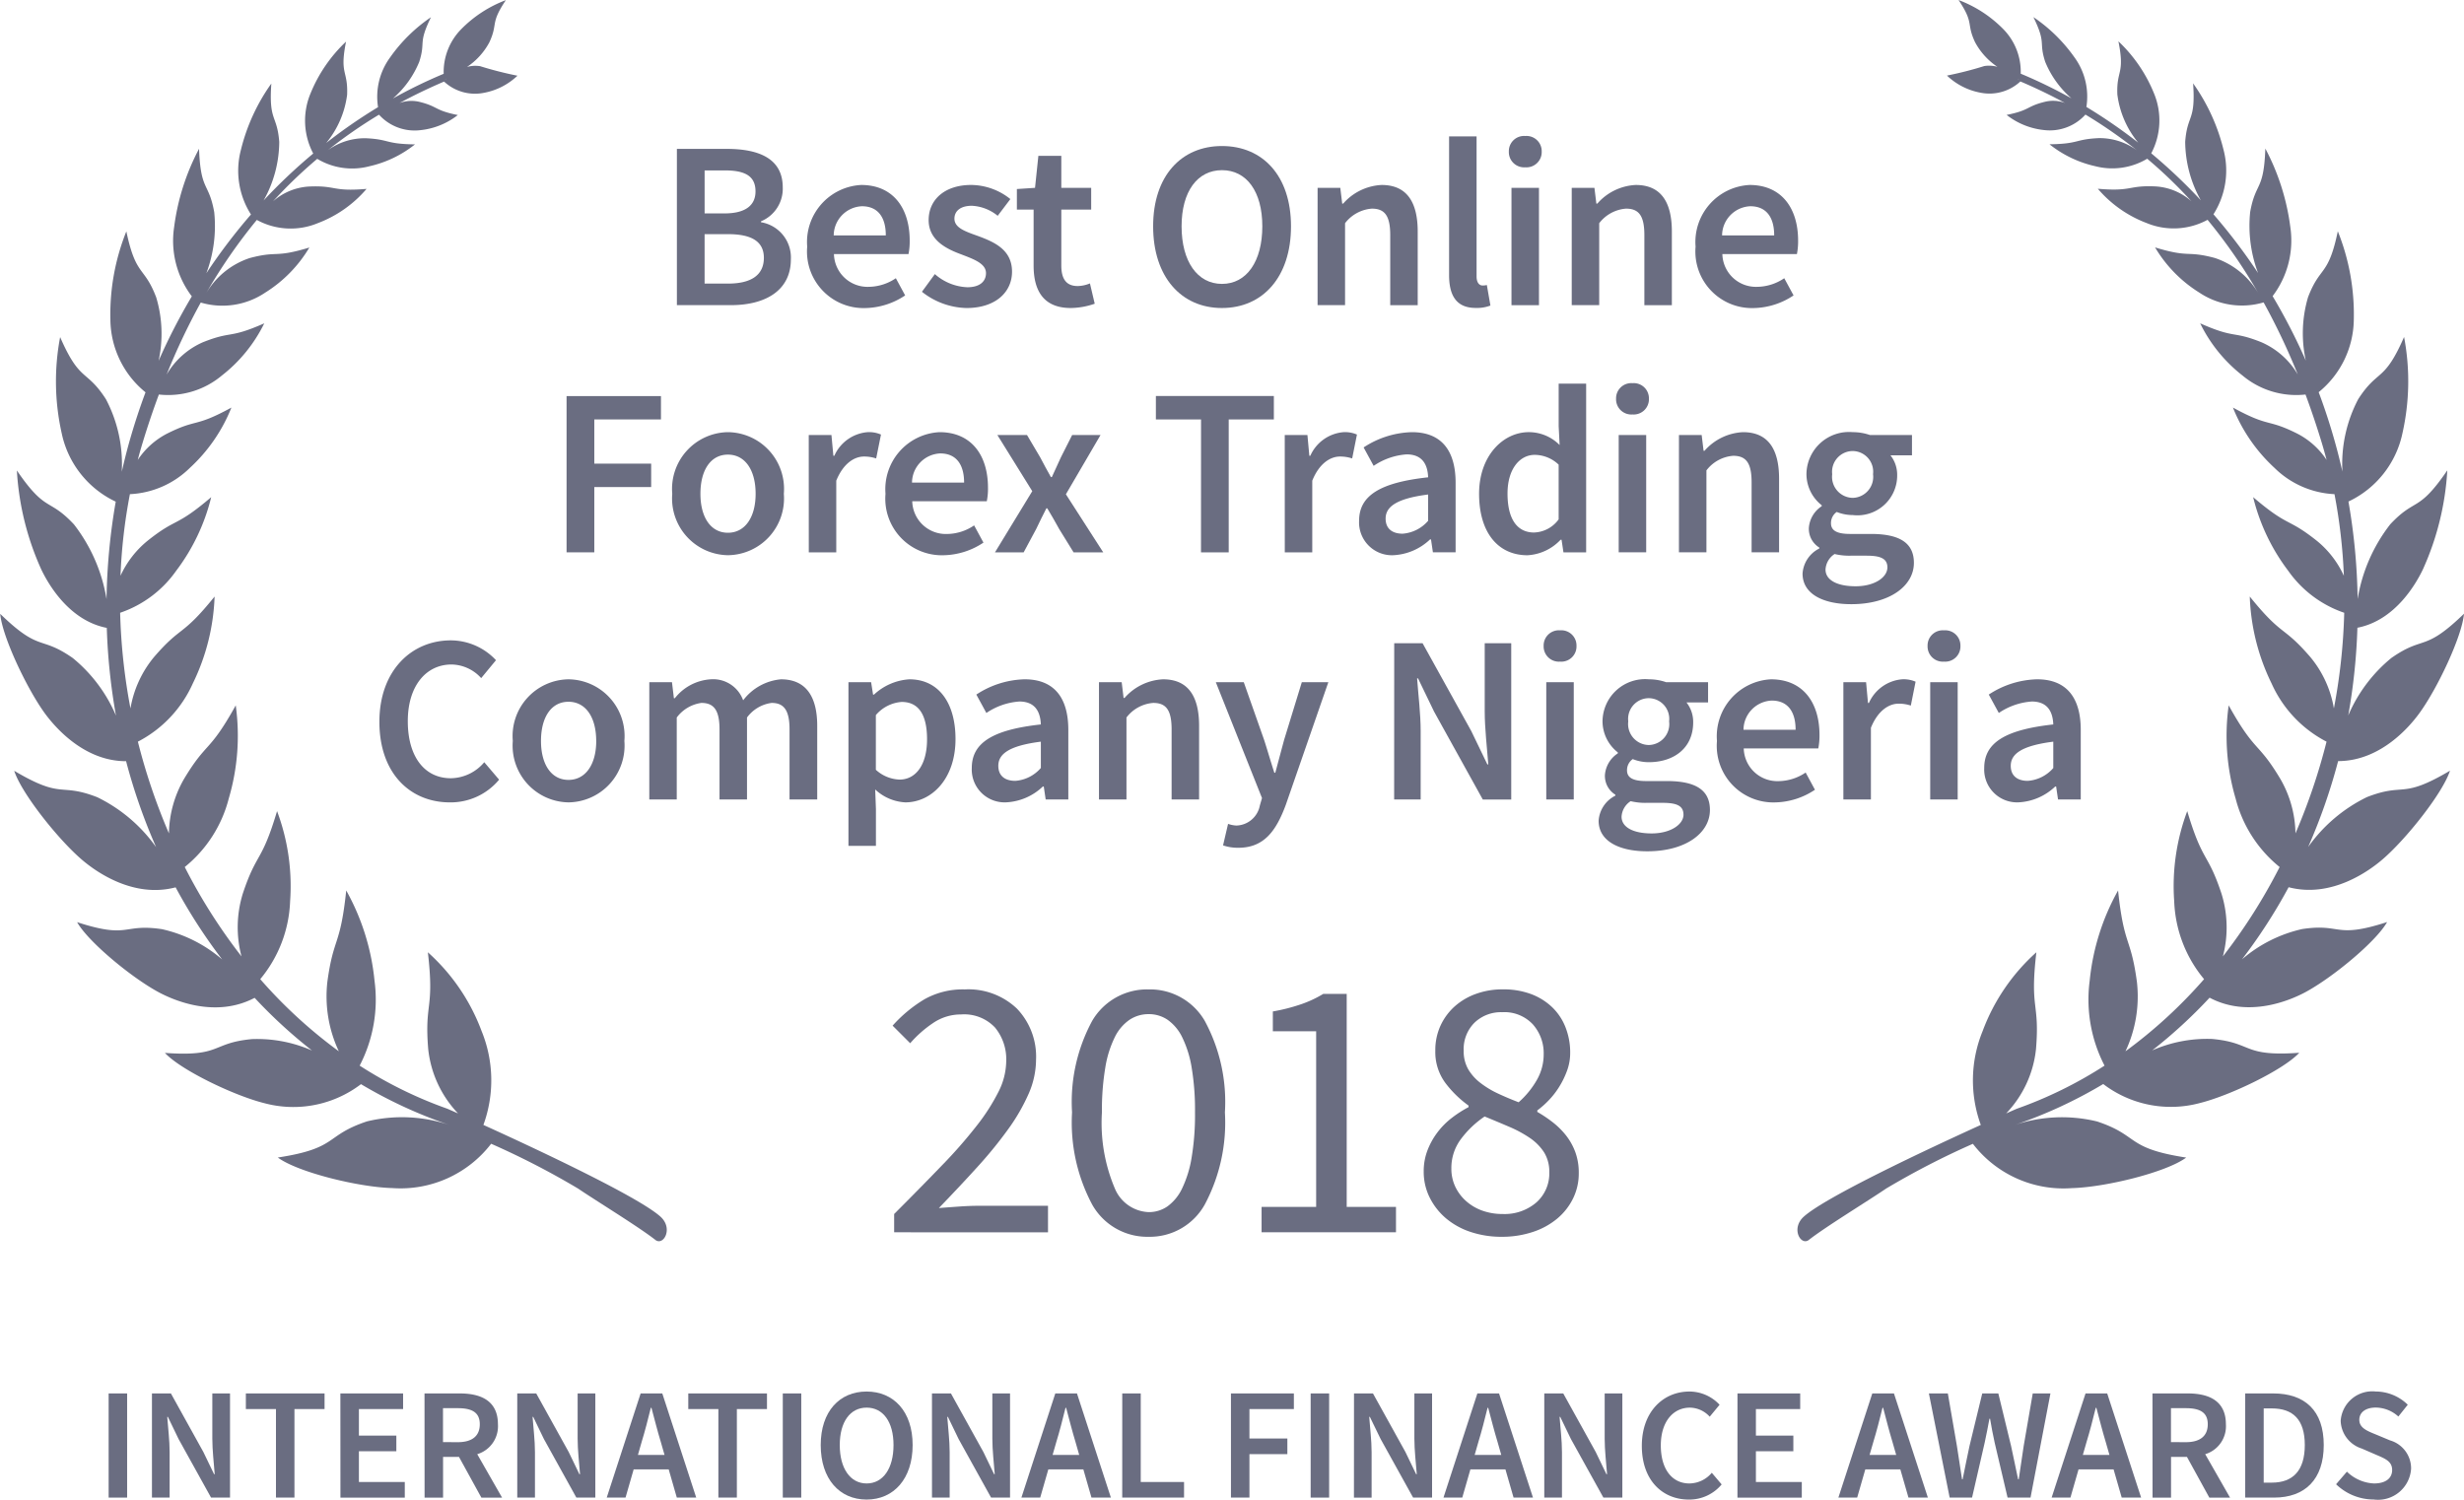 <svg xmlns="http://www.w3.org/2000/svg" width="165" height="100.421" viewBox="0 0 165 100.421">
    <defs>
        <style>
            .prefix__cls-1{isolation:isolate}.prefix__cls-2,.prefix__cls-3{fill:#6a6d81}.prefix__cls-3{fill-rule:evenodd}
        </style>
    </defs>
    <g id="prefix__Group_37310" data-name="Group 37310" transform="translate(-9248.144 -833.998)">
        <g id="prefix___2020" data-name="2020" transform="translate(9307.92 900.256)">
            <g id="prefix___2020-2" class="prefix__cls-1" data-name="2020-2">
                <g id="prefix__Group_37145" class="prefix__cls-1" data-name="Group 37145">
                    <path id="prefix__Path_88817" d="M-737.119 517.485v-1.225q1.8-1.8 3.2-3.254a32.182 32.182 0 0 0 2.353-2.689 13.5 13.5 0 0 0 1.452-2.277 4.635 4.635 0 0 0 .5-2.016 3.342 3.342 0 0 0-.751-2.252 2.833 2.833 0 0 0-2.277-.875 3.291 3.291 0 0 0-1.852.562 7.757 7.757 0 0 0-1.551 1.365l-1.177-1.177a9.182 9.182 0 0 1 2.128-1.764 5.232 5.232 0 0 1 2.7-.663 4.711 4.711 0 0 1 3.5 1.289 4.643 4.643 0 0 1 1.277 3.417 5.733 5.733 0 0 1-.488 2.264 12.865 12.865 0 0 1-1.351 2.353 28.507 28.507 0 0 1-2.052 2.527q-1.191 1.315-2.616 2.791.65-.05 1.351-.1t1.326-.051h4.631v1.777z" class="prefix__cls-2" data-name="Path 88817" transform="translate(737.219 -501.219)"/>
                    <path id="prefix__Path_88818" d="M-723.085 517.786a4.234 4.234 0 0 1-3.778-2.152 11.681 11.681 0 0 1-1.351-6.181 11.415 11.415 0 0 1 1.351-6.133 4.257 4.257 0 0 1 3.778-2.1 4.235 4.235 0 0 1 3.754 2.1 11.4 11.4 0 0 1 1.353 6.133 11.667 11.667 0 0 1-1.353 6.181 4.213 4.213 0 0 1-3.754 2.152zm0-1.652a2.174 2.174 0 0 0 1.265-.388 3.139 3.139 0 0 0 .977-1.2 7.583 7.583 0 0 0 .638-2.077 17.373 17.373 0 0 0 .225-3.015 17.179 17.179 0 0 0-.225-3 7.218 7.218 0 0 0-.638-2.04 3.067 3.067 0 0 0-.977-1.163 2.232 2.232 0 0 0-1.265-.375 2.291 2.291 0 0 0-1.275.375 3.007 3.007 0 0 0-.989 1.163 7.172 7.172 0 0 0-.638 2.04 17.172 17.172 0 0 0-.226 3 11.228 11.228 0 0 0 .863 5.092 2.563 2.563 0 0 0 2.265 1.588z" class="prefix__cls-2" data-name="Path 88818" transform="translate(740.227 -501.219)"/>
                    <path id="prefix__Path_88819" d="M-718.7 517.41v-1.7h3.654v-11.763h-2.9v-1.326a12.322 12.322 0 0 0 1.914-.49 7.6 7.6 0 0 0 1.464-.687H-713v14.265h3.3v1.7z" class="prefix__cls-2" data-name="Path 88819" transform="translate(743.405 -501.144)"/>
                    <path id="prefix__Path_88820" d="M-705.332 517.786a6.5 6.5 0 0 1-2.089-.324 4.978 4.978 0 0 1-1.653-.914 4.388 4.388 0 0 1-1.089-1.39 3.852 3.852 0 0 1-.4-1.75 3.879 3.879 0 0 1 .263-1.439 4.907 4.907 0 0 1 .676-1.2 5.054 5.054 0 0 1 .951-.951 7.529 7.529 0 0 1 1.113-.714V509a7.248 7.248 0 0 1-1.551-1.514 3.477 3.477 0 0 1-.675-2.165 3.926 3.926 0 0 1 .349-1.677 3.961 3.961 0 0 1 .951-1.289 4.335 4.335 0 0 1 1.427-.838 5.2 5.2 0 0 1 1.8-.3 5.279 5.279 0 0 1 1.877.312 4.135 4.135 0 0 1 1.414.877 3.757 3.757 0 0 1 .9 1.351 4.587 4.587 0 0 1 .313 1.714 3.438 3.438 0 0 1-.213 1.2 5.751 5.751 0 0 1-.526 1.077 5.368 5.368 0 0 1-.7.9 6 6 0 0 1-.763.675v.1a8.822 8.822 0 0 1 1.026.688 5.208 5.208 0 0 1 .888.875 4.138 4.138 0 0 1 .626 1.114 3.987 3.987 0 0 1 .237 1.426 3.792 3.792 0 0 1-.375 1.677 4.1 4.1 0 0 1-1.051 1.351 4.945 4.945 0 0 1-1.626.9 6.49 6.49 0 0 1-2.1.332zm.051-1.526a3.256 3.256 0 0 0 2.264-.776 2.59 2.59 0 0 0 .863-2.026 2.437 2.437 0 0 0-.349-1.327 3.415 3.415 0 0 0-.951-.963 8.028 8.028 0 0 0-1.389-.75q-.788-.338-1.64-.688a6.548 6.548 0 0 0-1.589 1.514 3.217 3.217 0 0 0-.639 1.964 2.8 2.8 0 0 0 .264 1.227 3 3 0 0 0 .726.963 3.276 3.276 0 0 0 1.087.638 3.948 3.948 0 0 0 1.353.224zm1.075-7.483a5.871 5.871 0 0 0 1.238-1.526 3.449 3.449 0 0 0 .439-1.677 2.917 2.917 0 0 0-.726-2.014 2.606 2.606 0 0 0-2.052-.814 2.56 2.56 0 0 0-1.853.7 2.493 2.493 0 0 0-.726 1.877 2.414 2.414 0 0 0 .3 1.239 3.194 3.194 0 0 0 .812.913 6.155 6.155 0 0 0 1.177.714q.665.311 1.391.588z" class="prefix__cls-2" data-name="Path 88820" transform="translate(746.125 -501.219)"/>
                </g>
            </g>
        </g>
        <g id="prefix__Group_37025" data-name="Group 37025" transform="translate(9248.144 833.998)">
            <path id="prefix__Path_87387" d="M-680.053 528.153a7.646 7.646 0 0 0 6.617 2.968c2.245-.056 6.338-1.058 7.667-2.047-4.094-.63-3.1-1.466-5.974-2.42a9.964 9.964 0 0 0-5.547.249 30.9 30.9 0 0 0 5.965-2.754 7.471 7.471 0 0 0 6.47 1.274c2.037-.507 5.606-2.227 6.658-3.367-3.831.275-3.062-.667-5.834-.925a9.13 9.13 0 0 0-4.016.767 33 33 0 0 0 3.845-3.53c2.648 1.4 5.467.128 6.357-.339 1.8-.949 4.785-3.4 5.53-4.727-3.538 1.146-3.016.072-5.674.466a9.282 9.282 0 0 0-4.044 2.033 36.224 36.224 0 0 0 3.123-4.832c2.9.762 5.438-1.145 6.229-1.813 1.612-1.361 4.1-4.5 4.577-5.991-3.3 1.956-2.99.766-5.563 1.769a10.416 10.416 0 0 0-3.936 3.343 38.67 38.67 0 0 0 2.008-5.754c2.86 0 4.812-2.353 5.406-3.16 1.225-1.658 2.892-5.188 3.022-6.708-2.691 2.609-2.656 1.418-4.864 2.963a10.087 10.087 0 0 0-2.887 3.85 40.352 40.352 0 0 0 .614-5.875c2.587-.5 3.984-3.063 4.39-3.918a18.656 18.656 0 0 0 1.63-6.622c-1.964 2.871-2.116 1.793-3.82 3.611a11.024 11.024 0 0 0-2.185 5.006 41.069 41.069 0 0 0-.615-6.529 6.54 6.54 0 0 0 3.617-4.579 15.849 15.849 0 0 0 .108-6.441c-1.337 3.071-1.746 2.113-3.067 4.158a9.325 9.325 0 0 0-1.062 4.857c-.135-.592-.28-1.186-.444-1.778-.331-1.211-.716-2.392-1.146-3.541a6.35 6.35 0 0 0 2.353-4.876 14.933 14.933 0 0 0-1.071-5.9c-.642 3.074-1.182 2.284-1.995 4.42a8.515 8.515 0 0 0-.148 4.242 39.346 39.346 0 0 0-2.223-4.317 6.16 6.16 0 0 0 1.185-4.635 15.389 15.389 0 0 0-1.672-5.248c-.1 2.868-.647 2.209-1.015 4.241a8.993 8.993 0 0 0 .527 4.094 38.173 38.173 0 0 0-2.986-3.934 5.457 5.457 0 0 0 .674-4.321 12.961 12.961 0 0 0-2.037-4.447c.181 2.564-.386 2.053-.53 3.91a8.135 8.135 0 0 0 1.046 3.92 36.247 36.247 0 0 0-3.319-3.144 4.723 4.723 0 0 0 .19-4 9.9 9.9 0 0 0-2.389-3.5c.447 2.227-.139 1.892-.071 3.561a6.293 6.293 0 0 0 1.4 3.227 35.184 35.184 0 0 0-3.473-2.395 4.45 4.45 0 0 0-.806-3.33A10.657 10.657 0 0 0-676 452.7c.886 1.82.34 1.6.788 2.991a6.493 6.493 0 0 0 1.762 2.451 33.339 33.339 0 0 0-3.4-1.653 4.072 4.072 0 0 0-1.169-2.986 8.255 8.255 0 0 0-2.992-1.946c1.069 1.6.5 1.53 1.1 2.816a4.6 4.6 0 0 0 1.5 1.656 2.075 2.075 0 0 0-.878-.052 24.026 24.026 0 0 1-2.5.638 4.421 4.421 0 0 0 2.245 1.146 3.043 3.043 0 0 0 2.671-.752q1.549.658 2.988 1.441a2.283 2.283 0 0 0-1.329-.083c-1.289.314-.982.564-2.58.883a4.877 4.877 0 0 0 2.511 1.014 3.217 3.217 0 0 0 2.767-1.037 32.287 32.287 0 0 1 3.441 2.389 4.232 4.232 0 0 0-2.555-.812c-1.633.079-1.27.383-3.293.412a7.546 7.546 0 0 0 3.06 1.467 4.547 4.547 0 0 0 3.483-.5 31.44 31.44 0 0 1 2.963 2.85 3.983 3.983 0 0 0-2.379-.994c-1.9-.091-1.538.359-3.89.156a8.029 8.029 0 0 0 3.278 2.3 4.741 4.741 0 0 0 4.07-.221 35.676 35.676 0 0 1 3.422 4.955 5.326 5.326 0 0 0-2.938-2.4c-1.937-.514-1.637.015-4-.707a8.95 8.95 0 0 0 2.964 3.027 5.131 5.131 0 0 0 4.305.656 44.458 44.458 0 0 1 2.289 4.828 5.257 5.257 0 0 0-2.437-2.161c-1.968-.786-1.7-.205-4.1-1.265A9.984 9.984 0 0 0-662 476.7a5.6 5.6 0 0 0 4.221 1.274q.58 1.563 1.089 3.234c.115.382.223.763.323 1.147a5.209 5.209 0 0 0-1.963-1.762c-2.053-1.03-1.808-.376-4.309-1.744a11.073 11.073 0 0 0 2.78 4.036 6.128 6.128 0 0 0 4.02 1.762 36.537 36.537 0 0 1 .628 5.466 6.487 6.487 0 0 0-1.8-2.335c-2.011-1.6-1.845-.859-4.274-2.93a13.424 13.424 0 0 0 2.349 4.932 7.553 7.553 0 0 0 3.749 2.81 39.281 39.281 0 0 1-.692 6.406 7.249 7.249 0 0 0-1.581-3.445c-1.853-2.149-1.841-1.309-4.052-4.048a14.339 14.339 0 0 0 1.46 5.819 8.124 8.124 0 0 0 3.681 3.9 40.357 40.357 0 0 1-2.081 6.142 7.482 7.482 0 0 0-1.011-3.645c-1.529-2.557-1.668-1.7-3.461-4.928a14.846 14.846 0 0 0 .464 6.237 8.661 8.661 0 0 0 2.948 4.589 37.259 37.259 0 0 1-3.8 5.986 7.617 7.617 0 0 0-.1-4.224c-.93-2.792-1.246-2.009-2.287-5.506a14.3 14.3 0 0 0-.873 6.038 8.638 8.638 0 0 0 2 5.215 32.272 32.272 0 0 1-5.263 4.831 8.621 8.621 0 0 0 .764-4.663c-.416-3.055-.859-2.309-1.26-6.106a15.459 15.459 0 0 0-1.9 6.038 9.633 9.633 0 0 0 .994 5.691 28.147 28.147 0 0 1-5.873 2.887c-.019.007-.283.123-.715.313a7.325 7.325 0 0 0 2-4.33c.256-3.156-.43-2.579.023-6.461a13.29 13.29 0 0 0-3.6 5.282 8.708 8.708 0 0 0-.121 6.28c-3.674 1.67-10.383 4.82-11.852 6.141-.886.794-.2 1.985.344 1.555 1.078-.851 4.033-2.657 5.16-3.43a53.633 53.633 0 0 1 5.818-3.001zm3.06-71.3l.008.023-.056-.047z" class="prefix__cls-3" data-name="Path 87387" transform="translate(812.166 -451.554)"/>
            <path id="prefix__Path_87388" d="M-743.307 531.154c1.13.772 4.085 2.579 5.163 3.43.542.43 1.227-.763.344-1.556-1.47-1.322-8.179-4.472-11.855-6.141a8.722 8.722 0 0 0-.119-6.279 13.3 13.3 0 0 0-3.6-5.282c.451 3.882-.235 3.3.021 6.461a7.365 7.365 0 0 0 2 4.33l-.715-.314a28.177 28.177 0 0 1-5.873-2.887 9.591 9.591 0 0 0 .994-5.691 15.464 15.464 0 0 0-1.894-6.038c-.4 3.8-.844 3.052-1.262 6.106a8.634 8.634 0 0 0 .767 4.663 32.155 32.155 0 0 1-5.263-4.831 8.638 8.638 0 0 0 2-5.215 14.284 14.284 0 0 0-.874-6.038c-1.041 3.493-1.355 2.71-2.288 5.506a7.628 7.628 0 0 0-.093 4.224 37.188 37.188 0 0 1-3.8-5.986 8.646 8.646 0 0 0 2.947-4.589 14.844 14.844 0 0 0 .467-6.237c-1.793 3.231-1.93 2.371-3.463 4.928a7.513 7.513 0 0 0-1.01 3.645 40.542 40.542 0 0 1-2.08-6.142 8.122 8.122 0 0 0 3.679-3.9 14.334 14.334 0 0 0 1.458-5.819c-2.208 2.739-2.2 1.9-4.052 4.048a7.28 7.28 0 0 0-1.581 3.445 39.591 39.591 0 0 1-.692-6.406 7.553 7.553 0 0 0 3.751-2.81 13.441 13.441 0 0 0 2.347-4.932c-2.429 2.07-2.264 1.325-4.274 2.93a6.5 6.5 0 0 0-1.8 2.335 36.175 36.175 0 0 1 .63-5.466 6.123 6.123 0 0 0 4.018-1.762 11 11 0 0 0 2.779-4.036c-2.5 1.367-2.255.714-4.309 1.744a5.221 5.221 0 0 0-1.962 1.762c.1-.385.208-.767.324-1.147q.508-1.673 1.09-3.234a5.6 5.6 0 0 0 4.22-1.274 10.019 10.019 0 0 0 2.838-3.494c-2.4 1.059-2.133.479-4.105 1.265a5.249 5.249 0 0 0-2.437 2.171 43.8 43.8 0 0 1 2.289-4.827 5.127 5.127 0 0 0 4.305-.658 8.944 8.944 0 0 0 2.967-3.027c-2.372.722-2.074.195-4 .707a5.326 5.326 0 0 0-2.938 2.4 35.949 35.949 0 0 1 3.419-4.955 4.735 4.735 0 0 0 4.072.221 8.015 8.015 0 0 0 3.278-2.3c-2.349.2-1.984-.245-3.89-.156a3.991 3.991 0 0 0-2.377.994 31.8 31.8 0 0 1 2.964-2.85 4.534 4.534 0 0 0 3.481.5 7.547 7.547 0 0 0 3.063-1.468c-2.027-.028-1.66-.333-3.293-.412a4.236 4.236 0 0 0-2.556.812 32.358 32.358 0 0 1 3.441-2.389 3.212 3.212 0 0 0 2.767 1.037 4.892 4.892 0 0 0 2.511-1.013c-1.6-.32-1.294-.57-2.581-.885a2.3 2.3 0 0 0-1.327.083q1.441-.778 2.988-1.439a3.037 3.037 0 0 0 2.668.753 4.428 4.428 0 0 0 2.245-1.146 24.457 24.457 0 0 1-2.5-.638 2.055 2.055 0 0 0-.878.052 4.577 4.577 0 0 0 1.5-1.656c.592-1.287.029-1.219 1.1-2.818a8.276 8.276 0 0 0-2.992 1.948 4.088 4.088 0 0 0-1.17 2.984 33.466 33.466 0 0 0-3.4 1.654 6.514 6.514 0 0 0 1.762-2.452c.448-1.393-.1-1.171.786-2.99a10.646 10.646 0 0 0-2.736 2.691 4.447 4.447 0 0 0-.807 3.33 34.8 34.8 0 0 0-3.471 2.4 6.343 6.343 0 0 0 1.4-3.227c.065-1.67-.518-1.335-.072-3.561a9.883 9.883 0 0 0-2.389 3.494 4.716 4.716 0 0 0 .191 4 36.247 36.247 0 0 0-3.322 3.143 8.1 8.1 0 0 0 1.047-3.918c-.144-1.858-.711-1.346-.53-3.911a12.936 12.936 0 0 0-2.039 4.447 5.455 5.455 0 0 0 .675 4.322 38.18 38.18 0 0 0-2.987 3.933 9 9 0 0 0 .526-4.093c-.365-2.032-.913-1.374-1.015-4.241a15.364 15.364 0 0 0-1.67 5.247 6.151 6.151 0 0 0 1.185 4.636 39.574 39.574 0 0 0-2.224 4.317 8.475 8.475 0 0 0-.16-4.248c-.811-2.135-1.351-1.346-2-4.42a14.928 14.928 0 0 0-1.069 5.9 6.342 6.342 0 0 0 2.353 4.877q-.644 1.723-1.147 3.539c-.162.594-.308 1.187-.444 1.78a9.331 9.331 0 0 0-1.061-4.859c-1.319-2.045-1.729-1.086-3.066-4.157a15.874 15.874 0 0 0 .105 6.441 6.545 6.545 0 0 0 3.618 4.579 41.371 41.371 0 0 0-.616 6.528 11.059 11.059 0 0 0-2.182-5.005c-1.7-1.817-1.857-.739-3.822-3.61a18.659 18.659 0 0 0 1.632 6.622c.407.854 1.8 3.417 4.389 3.918a40.4 40.4 0 0 0 .615 5.875 10.071 10.071 0 0 0-2.888-3.852c-2.208-1.544-2.175-.352-4.863-2.962.129 1.52 1.8 5.049 3.022 6.708.6.806 2.549 3.162 5.406 3.159a38.638 38.638 0 0 0 2.01 5.755 10.423 10.423 0 0 0-3.938-3.343c-2.571-1-2.263.187-5.563-1.77.479 1.5 2.967 4.632 4.578 5.993.79.668 3.33 2.575 6.23 1.812a36.238 36.238 0 0 0 3.12 4.833 9.246 9.246 0 0 0-4.044-2.033c-2.657-.392-2.133.68-5.672-.467.745 1.327 3.723 3.778 5.53 4.728.889.466 3.7 1.738 6.357.339a33.1 33.1 0 0 0 3.845 3.53 9.137 9.137 0 0 0-4.017-.767c-2.772.259-2 1.2-5.835.925 1.054 1.142 4.622 2.86 6.661 3.367a7.47 7.47 0 0 0 6.468-1.274 31.089 31.089 0 0 0 5.953 2.743 9.976 9.976 0 0 0-5.547-.251c-2.875.955-1.88 1.792-5.974 2.421 1.329.987 5.422 1.99 7.667 2.046a7.652 7.652 0 0 0 6.617-2.968 53.581 53.581 0 0 1 5.83 3.006zm-8.842-74.333l-.056.045.007-.023z" class="prefix__cls-3" data-name="Path 87388" transform="translate(782.026 -451.553)"/>
        </g>
        <g id="prefix__Group_37219" data-name="Group 37219" transform="translate(9273.55 843.106)">
            <path id="prefix__Path_88821" d="M-748.05 459.028h3.343c2.16 0 3.745.656 3.745 2.576a2.36 2.36 0 0 1-1.456 2.273v.063a2.391 2.391 0 0 1 2 2.48c0 2.1-1.712 3.072-4.017 3.072h-3.615zm3.184 4.321c1.455 0 2.08-.576 2.08-1.473 0-1.023-.688-1.407-2.049-1.407h-1.359v2.88zm.24 4.7c1.535 0 2.4-.559 2.4-1.726 0-1.1-.832-1.585-2.4-1.585h-1.569v3.311z" class="prefix__cls-2" data-name="Path 88821" transform="translate(767.972 -458.165)"/>
            <path id="prefix__Path_88822" d="M-741.51 464.968a3.824 3.824 0 0 1 3.615-4.129c2.129 0 3.249 1.537 3.249 3.729a4.3 4.3 0 0 1-.08.9h-4.992a2.249 2.249 0 0 0 2.32 2.192 3.3 3.3 0 0 0 1.825-.576l.623 1.151a4.951 4.951 0 0 1-2.687.848 3.789 3.789 0 0 1-3.873-4.115zm5.264-.752c0-1.215-.528-1.952-1.6-1.952a1.974 1.974 0 0 0-1.888 1.952z" class="prefix__cls-2" data-name="Path 88822" transform="translate(770.157 -457.56)"/>
            <path id="prefix__Path_88823" d="M-735.75 467.991l.865-1.183a3.493 3.493 0 0 0 2.175.88c.848 0 1.249-.4 1.249-.945 0-.656-.849-.944-1.68-1.265-1.039-.383-2.16-.975-2.16-2.287 0-1.377 1.087-2.353 2.848-2.353a4.253 4.253 0 0 1 2.624.945l-.848 1.121a2.963 2.963 0 0 0-1.728-.672c-.784 0-1.169.368-1.169.863 0 .624.751.865 1.6 1.169 1.073.4 2.257.912 2.257 2.384 0 1.343-1.073 2.432-3.056 2.432a4.971 4.971 0 0 1-2.977-1.089z" class="prefix__cls-2" data-name="Path 88823" transform="translate(772.081 -457.56)"/>
            <path id="prefix__Path_88824" d="M-729.864 466.72v-3.743h-1.12V461.6l1.215-.08.224-2.144h1.536v2.144h2v1.457h-2v3.743c0 .929.352 1.377 1.1 1.377a2.261 2.261 0 0 0 .817-.176l.32 1.359a5.02 5.02 0 0 1-1.6.288c-1.821 0-2.492-1.152-2.492-2.848z" class="prefix__cls-2" data-name="Path 88824" transform="translate(773.673 -458.049)"/>
            <path id="prefix__Path_88825" d="M-724.145 464.26c0-3.375 1.888-5.376 4.608-5.376 2.736 0 4.624 2 4.624 5.376 0 3.393-1.888 5.472-4.624 5.472-2.72.001-4.608-2.079-4.608-5.472zm7.311 0c0-2.336-1.057-3.759-2.7-3.759s-2.706 1.423-2.706 3.759c0 2.352 1.057 3.857 2.706 3.857s2.7-1.505 2.7-3.857z" class="prefix__cls-2" data-name="Path 88825" transform="translate(775.958 -458.213)"/>
            <path id="prefix__Path_88826" d="M-715.89 461.031h1.52l.128 1.057h.064a3.651 3.651 0 0 1 2.576-1.249c1.68 0 2.416 1.137 2.416 3.121v4.928h-1.84V464.2c0-1.3-.368-1.776-1.233-1.776a2.493 2.493 0 0 0-1.792.975v5.488h-1.84z" class="prefix__cls-2" data-name="Path 88826" transform="translate(778.716 -457.56)"/>
            <path id="prefix__Path_88827" d="M-709.29 467.685V458.4h1.841v9.376c0 .448.207.608.4.608a1.111 1.111 0 0 0 .288-.032l.239 1.375a2.512 2.512 0 0 1-.975.16c-1.313.006-1.793-.843-1.793-2.202z" class="prefix__cls-2" data-name="Path 88827" transform="translate(780.921 -458.373)"/>
            <path id="prefix__Path_88828" d="M-706.29 459.42a1.017 1.017 0 0 1 1.1-1.039 1.017 1.017 0 0 1 1.1 1.039 1.021 1.021 0 0 1-1.1 1.057 1.022 1.022 0 0 1-1.1-1.057zm.176 2.432h1.841v7.857h-1.841z" class="prefix__cls-2" data-name="Path 88828" transform="translate(781.923 -458.381)"/>
            <path id="prefix__Path_88829" d="M-703.134 461.031h1.52l.129 1.057h.064a3.643 3.643 0 0 1 2.575-1.249c1.681 0 2.417 1.137 2.417 3.121v4.928h-1.841V464.2c0-1.3-.368-1.776-1.231-1.776a2.493 2.493 0 0 0-1.793.975v5.488h-1.84z" class="prefix__cls-2" data-name="Path 88829" transform="translate(782.978 -457.56)"/>
            <path id="prefix__Path_88830" d="M-696.918 464.968a3.824 3.824 0 0 1 3.617-4.129c2.128 0 3.249 1.537 3.249 3.729a4.386 4.386 0 0 1-.08.9h-4.992a2.248 2.248 0 0 0 2.32 2.192 3.293 3.293 0 0 0 1.824-.576l.624 1.151a4.956 4.956 0 0 1-2.688.848 3.789 3.789 0 0 1-3.874-4.115zm5.264-.752c0-1.215-.527-1.952-1.6-1.952a1.973 1.973 0 0 0-1.889 1.952z" class="prefix__cls-2" data-name="Path 88830" transform="translate(785.055 -457.56)"/>
            <path id="prefix__Path_88831" d="M-753.588 471.436h6.321V473h-4.464v2.96h3.808v1.568h-3.808v4.372h-1.857z" class="prefix__cls-2" data-name="Path 88831" transform="translate(766.122 -454.019)"/>
            <path id="prefix__Path_88832" d="M-748.283 477.375a3.8 3.8 0 0 1 3.727-4.128 3.8 3.8 0 0 1 3.745 4.128 3.8 3.8 0 0 1-3.745 4.112 3.8 3.8 0 0 1-3.727-4.112zm5.583 0c0-1.585-.7-2.624-1.856-2.624s-1.84 1.039-1.84 2.624c0 1.568.688 2.608 1.84 2.608s1.856-1.041 1.856-2.608z" class="prefix__cls-2" data-name="Path 88832" transform="translate(767.894 -453.414)"/>
            <path id="prefix__Path_88833" d="M-741.432 473.439h1.52l.129 1.391h.064a2.67 2.67 0 0 1 2.224-1.583 2.006 2.006 0 0 1 .9.16l-.322 1.6a2.56 2.56 0 0 0-.815-.128c-.624 0-1.375.432-1.857 1.616v4.8h-1.84z" class="prefix__cls-2" data-name="Path 88833" transform="translate(770.183 -453.414)"/>
            <path id="prefix__Path_88834" d="M-737.579 477.375a3.822 3.822 0 0 1 3.615-4.128c2.129 0 3.248 1.536 3.248 3.727a4.285 4.285 0 0 1-.08.9h-4.992a2.249 2.249 0 0 0 2.32 2.192 3.276 3.276 0 0 0 1.824-.576l.624 1.153a4.962 4.962 0 0 1-2.688.847 3.788 3.788 0 0 1-3.871-4.115zm5.263-.752c0-1.215-.527-1.952-1.6-1.952a1.974 1.974 0 0 0-1.888 1.952z" class="prefix__cls-2" data-name="Path 88834" transform="translate(771.47 -453.414)"/>
            <path id="prefix__Path_88835" d="M-729.587 477.151l-2.336-3.76h1.985l.879 1.488c.224.432.48.9.72 1.327h.064c.191-.431.415-.9.608-1.327l.751-1.488h1.9l-2.319 3.968 2.5 3.888h-1.985l-.959-1.552c-.257-.464-.528-.945-.8-1.393h-.064c-.224.448-.464.913-.687 1.393l-.833 1.552h-1.921z" class="prefix__cls-2" data-name="Path 88835" transform="translate(773.306 -453.366)"/>
            <path id="prefix__Path_88836" d="M-720.983 473h-3.024v-1.568h7.9V473h-3.023v8.9h-1.856z" class="prefix__cls-2" data-name="Path 88836" transform="translate(776.004 -454.019)"/>
            <path id="prefix__Path_88837" d="M-717.539 473.439h1.519l.128 1.391h.064a2.669 2.669 0 0 1 2.224-1.583 2 2 0 0 1 .9.16l-.32 1.6a2.56 2.56 0 0 0-.815-.128c-.624 0-1.377.432-1.857 1.616v4.8h-1.84z" class="prefix__cls-2" data-name="Path 88837" transform="translate(778.165 -453.414)"/>
            <path id="prefix__Path_88838" d="M-713.807 479.182c0-1.68 1.39-2.56 4.623-2.912-.031-.831-.367-1.535-1.44-1.535a4.469 4.469 0 0 0-2.208.768l-.672-1.233a6.143 6.143 0 0 1 3.232-1.023c1.952 0 2.928 1.2 2.928 3.391v4.656h-1.52l-.128-.863h-.065a3.825 3.825 0 0 1-2.431 1.055 2.2 2.2 0 0 1-2.319-2.304zm4.623 0v-1.76c-2.143.272-2.847.832-2.847 1.615 0 .7.48 1.009 1.135 1.009a2.494 2.494 0 0 0 1.712-.864z" class="prefix__cls-2" data-name="Path 88838" transform="translate(779.412 -453.414)"/>
            <path id="prefix__Path_88839" d="M-707.784 478.188c0-2.56 1.617-4.128 3.329-4.128a2.9 2.9 0 0 1 2.064.863l-.064-1.263v-2.848h1.84v11.3h-1.519l-.128-.847h-.064a3.277 3.277 0 0 1-2.224 1.039c-1.969-.004-3.234-1.524-3.234-4.116zm5.328 1.712v-3.663a2.343 2.343 0 0 0-1.6-.656c-1.008 0-1.824.945-1.824 2.592 0 1.7.639 2.608 1.776 2.608a2.118 2.118 0 0 0 1.648-.881z" class="prefix__cls-2" data-name="Path 88839" transform="translate(781.424 -454.228)"/>
            <path id="prefix__Path_88840" d="M-700.908 471.827a1.018 1.018 0 0 1 1.1-1.039 1.017 1.017 0 0 1 1.1 1.039 1.021 1.021 0 0 1-1.1 1.057 1.022 1.022 0 0 1-1.1-1.057zm.176 2.433h1.841v7.855h-1.841z" class="prefix__cls-2" data-name="Path 88840" transform="translate(783.721 -454.236)"/>
            <path id="prefix__Path_88841" d="M-697.752 473.439h1.521l.128 1.055h.063a3.657 3.657 0 0 1 2.577-1.247c1.68 0 2.416 1.135 2.416 3.119v4.928h-1.84v-4.688c0-1.3-.37-1.776-1.233-1.776a2.486 2.486 0 0 0-1.792.977v5.487h-1.841z" class="prefix__cls-2" data-name="Path 88841" transform="translate(784.776 -453.414)"/>
            <path id="prefix__Path_88842" d="M-691.548 482.719a2.028 2.028 0 0 1 1.121-1.681v-.063a1.477 1.477 0 0 1-.7-1.313 1.9 1.9 0 0 1 .863-1.457v-.063a2.658 2.658 0 0 1-1.023-2.081 2.851 2.851 0 0 1 3.1-2.815 3.543 3.543 0 0 1 1.151.192h2.815v1.362h-1.439a2.1 2.1 0 0 1 .448 1.327 2.664 2.664 0 0 1-2.975 2.672 2.9 2.9 0 0 1-1.073-.208.9.9 0 0 0-.384.752c0 .448.32.72 1.279.72h1.393c1.888 0 2.88.576 2.88 1.936 0 1.552-1.633 2.768-4.192 2.768-1.871 0-3.264-.673-3.264-2.048zm5.681-.416c0-.608-.495-.784-1.391-.784h-1.073a4.148 4.148 0 0 1-1.071-.112 1.322 1.322 0 0 0-.608 1.041c0 .7.768 1.119 2.016 1.119 1.263-.001 2.127-.592 2.127-1.267zm-.961-6.241a1.385 1.385 0 0 0-1.358-1.551 1.389 1.389 0 0 0-1.377 1.551 1.409 1.409 0 0 0 1.377 1.585 1.406 1.406 0 0 0 1.358-1.585z" class="prefix__cls-2" data-name="Path 88842" transform="translate(786.849 -453.414)"/>
            <path id="prefix__Path_88843" d="M-762.983 489.155c0-3.425 2.144-5.456 4.784-5.456a4.154 4.154 0 0 1 3.023 1.328l-.991 1.2a2.729 2.729 0 0 0-1.984-.912c-1.712 0-2.93 1.441-2.93 3.793 0 2.384 1.121 3.824 2.882 3.824a2.977 2.977 0 0 0 2.238-1.073l.994 1.169a4.218 4.218 0 0 1-3.3 1.521c-2.633-.001-4.716-1.922-4.716-5.394z" class="prefix__cls-2" data-name="Path 88843" transform="translate(762.983 -449.923)"/>
            <path id="prefix__Path_88844" d="M-756.287 489.782a3.8 3.8 0 0 1 3.727-4.128 3.8 3.8 0 0 1 3.745 4.128 3.8 3.8 0 0 1-3.745 4.113 3.8 3.8 0 0 1-3.727-4.113zm5.585 0c0-1.584-.7-2.624-1.857-2.624s-1.84 1.041-1.84 2.624c0 1.568.688 2.608 1.84 2.608s1.859-1.041 1.859-2.608z" class="prefix__cls-2" data-name="Path 88844" transform="translate(765.22 -449.27)"/>
            <path id="prefix__Path_88845" d="M-749.435 485.846h1.518l.129 1.073h.064a3.318 3.318 0 0 1 2.4-1.265 2.135 2.135 0 0 1 2.174 1.407 3.571 3.571 0 0 1 2.529-1.407c1.664 0 2.431 1.135 2.431 3.12v4.926h-1.854v-4.689c0-1.3-.384-1.776-1.2-1.776a2.439 2.439 0 0 0-1.648.977v5.488h-1.841v-4.689c0-1.3-.383-1.776-1.215-1.776a2.478 2.478 0 0 0-1.649.977v5.488h-1.838z" class="prefix__cls-2" data-name="Path 88845" transform="translate(767.509 -449.27)"/>
            <path id="prefix__Path_88846" d="M-739.439 485.846h1.518l.13.831h.064a3.825 3.825 0 0 1 2.367-1.023c1.953 0 3.09 1.568 3.09 4 0 2.688-1.617 4.241-3.361 4.241a3.185 3.185 0 0 1-2.017-.864l.049 1.311v2.464h-1.84zm5.263 3.823c0-1.568-.512-2.5-1.7-2.5a2.509 2.509 0 0 0-1.728.881v3.663a2.481 2.481 0 0 0 1.584.656c1.043.005 1.844-.922 1.844-2.699z" class="prefix__cls-2" data-name="Path 88846" transform="translate(770.849 -449.27)"/>
            <path id="prefix__Path_88847" d="M-733.248 491.591c0-1.681 1.393-2.56 4.625-2.914-.033-.831-.368-1.536-1.441-1.536a4.469 4.469 0 0 0-2.207.768l-.672-1.233a6.151 6.151 0 0 1 3.231-1.023c1.952 0 2.928 1.2 2.928 3.391v4.656h-1.516l-.128-.865h-.063a3.831 3.831 0 0 1-2.433 1.057 2.2 2.2 0 0 1-2.324-2.301zm4.625 0v-1.761c-2.145.272-2.848.833-2.848 1.617 0 .7.479 1.007 1.137 1.007a2.5 2.5 0 0 0 1.711-.863z" class="prefix__cls-2" data-name="Path 88847" transform="translate(772.917 -449.27)"/>
            <path id="prefix__Path_88848" d="M-726.864 485.846h1.521l.127 1.055h.064a3.656 3.656 0 0 1 2.578-1.247c1.68 0 2.415 1.135 2.415 3.12v4.926H-722v-4.689c0-1.3-.368-1.776-1.231-1.776a2.486 2.486 0 0 0-1.792.977v5.488h-1.841z" class="prefix__cls-2" data-name="Path 88848" transform="translate(775.05 -449.27)"/>
            <path id="prefix__Path_88849" d="M-720.516 496.726l.336-1.44a1.929 1.929 0 0 0 .56.112 1.646 1.646 0 0 0 1.568-1.345l.144-.495L-721 485.8h1.872l1.359 3.855c.224.688.448 1.473.688 2.208h.064c.192-.719.4-1.5.592-2.208l1.183-3.855h1.776l-2.847 8.207c-.658 1.777-1.473 2.88-3.184 2.88a3.058 3.058 0 0 1-1.019-.161z" class="prefix__cls-2" data-name="Path 88849" transform="translate(777.011 -449.221)"/>
            <path id="prefix__Path_88850" d="M-712.044 483.843h1.9l3.263 5.887 1.073 2.224h.064c-.081-1.071-.24-2.4-.24-3.567v-4.544h1.776v10.465h-1.905l-3.263-5.889-1.073-2.224h-.063c.079 1.1.239 2.368.239 3.535v4.577h-1.776z" class="prefix__cls-2" data-name="Path 88850" transform="translate(780.001 -449.874)"/>
            <path id="prefix__Path_88851" d="M-704.544 484.236a1.018 1.018 0 0 1 1.1-1.041 1.017 1.017 0 0 1 1.1 1.041 1.019 1.019 0 0 1-1.1 1.055 1.021 1.021 0 0 1-1.1-1.055zm.176 2.432h1.841v7.856h-1.841z" class="prefix__cls-2" data-name="Path 88851" transform="translate(782.507 -450.091)"/>
            <path id="prefix__Path_88852" d="M-701.784 495.126a2.027 2.027 0 0 1 1.121-1.68v-.064a1.478 1.478 0 0 1-.7-1.313 1.894 1.894 0 0 1 .865-1.456v-.064a2.654 2.654 0 0 1-1.025-2.08 2.852 2.852 0 0 1 3.1-2.816 3.542 3.542 0 0 1 1.153.192h2.815v1.359h-1.445a2.108 2.108 0 0 1 .448 1.329c0 1.744-1.312 2.671-2.976 2.671a2.89 2.89 0 0 1-1.071-.207.9.9 0 0 0-.384.751c0 .448.32.72 1.279.72h1.393c1.888 0 2.88.576 2.88 1.936 0 1.552-1.633 2.768-4.193 2.768-1.867.002-3.26-.672-3.26-2.046zm5.681-.416c0-.608-.495-.783-1.391-.783h-1.073a4.166 4.166 0 0 1-1.073-.112 1.322 1.322 0 0 0-.608 1.039c0 .7.768 1.121 2.017 1.121s2.131-.593 2.131-1.265zm-.961-6.24a1.385 1.385 0 0 0-1.359-1.552 1.389 1.389 0 0 0-1.377 1.552 1.408 1.408 0 0 0 1.377 1.584 1.4 1.4 0 0 0 1.359-1.584z" class="prefix__cls-2" data-name="Path 88852" transform="translate(783.429 -449.27)"/>
            <path id="prefix__Path_88853" d="M-695.844 489.782a3.823 3.823 0 0 1 3.617-4.128c2.128 0 3.249 1.535 3.249 3.727a4.386 4.386 0 0 1-.08.9h-4.992a2.248 2.248 0 0 0 2.32 2.192 3.29 3.29 0 0 0 1.825-.576l.623 1.153a4.967 4.967 0 0 1-2.688.848 3.79 3.79 0 0 1-3.874-4.116zm5.266-.751c0-1.217-.528-1.953-1.6-1.953a1.975 1.975 0 0 0-1.889 1.953z" class="prefix__cls-2" data-name="Path 88853" transform="translate(785.413 -449.27)"/>
            <path id="prefix__Path_88854" d="M-689.5 485.846h1.521l.127 1.391h.064a2.671 2.671 0 0 1 2.224-1.584 2 2 0 0 1 .9.16l-.319 1.6a2.577 2.577 0 0 0-.817-.128c-.624 0-1.377.432-1.856 1.616v4.8h-1.844z" class="prefix__cls-2" data-name="Path 88854" transform="translate(787.534 -449.27)"/>
            <path id="prefix__Path_88855" d="M-685.272 484.236a1.018 1.018 0 0 1 1.1-1.041 1.018 1.018 0 0 1 1.1 1.041 1.02 1.02 0 0 1-1.1 1.055 1.02 1.02 0 0 1-1.1-1.055zm.176 2.432h1.84v7.856h-1.84z" class="prefix__cls-2" data-name="Path 88855" transform="translate(788.945 -450.091)"/>
            <path id="prefix__Path_88856" d="M-682.429 491.591c0-1.681 1.393-2.56 4.625-2.914-.032-.831-.368-1.536-1.441-1.536a4.468 4.468 0 0 0-2.207.768l-.672-1.233a6.151 6.151 0 0 1 3.232-1.023c1.952 0 2.927 1.2 2.927 3.391v4.656h-1.521l-.127-.865h-.064a3.827 3.827 0 0 1-2.432 1.057 2.2 2.2 0 0 1-2.32-2.301zm4.625 0v-1.761c-2.144.272-2.848.833-2.848 1.617 0 .7.48 1.007 1.137 1.007a2.5 2.5 0 0 0 1.715-.863z" class="prefix__cls-2" data-name="Path 88856" transform="translate(789.895 -449.27)"/>
        </g>
        <g id="prefix__Group_37220" data-name="Group 37220" transform="translate(9255.419 927.186)">
            <path id="prefix__Path_88857" d="M-776.573 521.5h1.238v6.976h-1.238z" class="prefix__cls-2" data-name="Path 88857" transform="translate(776.573 -521.373)"/>
            <path id="prefix__Path_88858" d="M-774.4 521.5h1.269l2.176 3.926.715 1.482h.043c-.053-.714-.16-1.6-.16-2.379V521.5h1.185v6.976h-1.27l-2.176-3.925-.715-1.482h-.043c.053.736.16 1.578.16 2.357v3.05h-1.184z" class="prefix__cls-2" data-name="Path 88858" transform="translate(777.3 -521.373)"/>
            <path id="prefix__Path_88859" d="M-767.669 522.547h-2.016V521.5h5.27v1.046h-2.016v5.93h-1.238z" class="prefix__cls-2" data-name="Path 88859" transform="translate(778.874 -521.373)"/>
            <path id="prefix__Path_88860" d="M-764.941 521.5h4.2v1.046h-2.959v1.781h2.507v1.046h-2.507v2.059h3.072v1.045h-4.309z" class="prefix__cls-2" data-name="Path 88860" transform="translate(780.459 -521.373)"/>
            <path id="prefix__Path_88861" d="M-760.718 521.5h2.357c1.452 0 2.56.512 2.56 2.069a1.952 1.952 0 0 1-1.386 2l1.664 2.911h-1.386l-1.5-2.729h-1.066v2.729h-1.238zm2.229 3.265c.95 0 1.473-.406 1.473-1.2s-.523-1.077-1.473-1.077h-.991v2.272z" class="prefix__cls-2" data-name="Path 88861" transform="translate(781.87 -521.373)"/>
            <path id="prefix__Path_88862" d="M-756.062 521.5h1.27l2.176 3.926.714 1.482h.044c-.055-.714-.161-1.6-.161-2.379V521.5h1.185v6.976h-1.27l-2.175-3.925-.715-1.482h-.043c.053.736.16 1.578.16 2.357v3.05h-1.185z" class="prefix__cls-2" data-name="Path 88862" transform="translate(783.425 -521.373)"/>
            <path id="prefix__Path_88863" d="M-749.3 521.5h1.45l2.272 6.976h-1.3l-.543-1.888h-2.347l-.544 1.888h-1.259zm-.181 4.117h1.781l-.245-.852c-.224-.735-.427-1.537-.63-2.3h-.043c-.192.779-.395 1.569-.619 2.3z" class="prefix__cls-2" data-name="Path 88863" transform="translate(784.925 -521.373)"/>
            <path id="prefix__Path_88864" d="M-745.462 522.547h-2.016V521.5h5.27v1.046h-2.016v5.93h-1.238z" class="prefix__cls-2" data-name="Path 88864" transform="translate(786.293 -521.373)"/>
            <path id="prefix__Path_88865" d="M-742.734 521.5h1.237v6.976h-1.237z" class="prefix__cls-2" data-name="Path 88865" transform="translate(787.878 -521.373)"/>
            <path id="prefix__Path_88866" d="M-740.83 524.99c0-2.251 1.259-3.585 3.072-3.585s3.083 1.334 3.083 3.585-1.259 3.649-3.083 3.649-3.072-1.388-3.072-3.649zm4.875 0c0-1.558-.7-2.507-1.8-2.507s-1.8.949-1.8 2.507.7 2.571 1.8 2.571 1.8-1.004 1.8-2.571z" class="prefix__cls-2" data-name="Path 88866" transform="translate(788.514 -521.405)"/>
            <path id="prefix__Path_88867" d="M-735.246 521.5h1.269l2.176 3.926.715 1.482h.043c-.053-.714-.16-1.6-.16-2.379V521.5h1.185v6.976h-1.27l-2.176-3.925-.715-1.482h-.043c.053.736.16 1.578.16 2.357v3.05h-1.183z" class="prefix__cls-2" data-name="Path 88867" transform="translate(790.38 -521.373)"/>
            <path id="prefix__Path_88868" d="M-728.486 521.5h1.45l2.272 6.976h-1.3l-.544-1.888h-2.346l-.543 1.888h-1.259zm-.181 4.117h1.781l-.244-.852c-.224-.735-.427-1.537-.63-2.3h-.043c-.192.779-.395 1.569-.619 2.3z" class="prefix__cls-2" data-name="Path 88868" transform="translate(791.879 -521.373)"/>
            <path id="prefix__Path_88869" d="M-725.695 521.5h1.238v5.931h2.9v1.045h-4.14z" class="prefix__cls-2" data-name="Path 88869" transform="translate(793.571 -521.373)"/>
            <path id="prefix__Path_88870" d="M-720.239 521.5h4.214v1.046H-719v1.973h2.539v1.046H-719v2.911h-1.238z" class="prefix__cls-2" data-name="Path 88870" transform="translate(795.393 -521.373)"/>
            <path id="prefix__Path_88871" d="M-716.238 521.5H-715v6.976h-1.238z" class="prefix__cls-2" data-name="Path 88871" transform="translate(796.73 -521.373)"/>
            <path id="prefix__Path_88872" d="M-714.062 521.5h1.269l2.176 3.926.715 1.482h.043c-.053-.714-.16-1.6-.16-2.379V521.5h1.185v6.976h-1.27l-2.176-3.925-.72-1.481h-.043c.053.736.16 1.578.16 2.357v3.05h-1.183z" class="prefix__cls-2" data-name="Path 88872" transform="translate(797.457 -521.373)"/>
            <path id="prefix__Path_88873" d="M-707.3 521.5h1.45l2.273 6.976h-1.3l-.544-1.888h-2.347l-.544 1.888h-1.258zm-.182 4.117h1.781l-.244-.852c-.224-.735-.427-1.537-.63-2.3h-.043c-.192.779-.395 1.569-.619 2.3z" class="prefix__cls-2" data-name="Path 88873" transform="translate(798.957 -521.373)"/>
            <path id="prefix__Path_88874" d="M-704.511 521.5h1.27l2.176 3.926.715 1.482h.043c-.053-.714-.16-1.6-.16-2.379V521.5h1.183v6.976h-1.269l-2.176-3.925-.715-1.482h-.043c.053.736.16 1.578.16 2.357v3.05h-1.185z" class="prefix__cls-2" data-name="Path 88874" transform="translate(800.648 -521.373)"/>
            <path id="prefix__Path_88875" d="M-699.615 525.043c0-2.283 1.43-3.638 3.19-3.638a2.765 2.765 0 0 1 2.016.886l-.66.8a1.823 1.823 0 0 0-1.323-.607c-1.142 0-1.952.961-1.952 2.528 0 1.589.747 2.549 1.92 2.549a1.989 1.989 0 0 0 1.494-.715l.66.779a2.811 2.811 0 0 1-2.2 1.014c-1.758-.001-3.145-1.281-3.145-3.596z" class="prefix__cls-2" data-name="Path 88875" transform="translate(802.284 -521.405)"/>
            <path id="prefix__Path_88876" d="M-694.814 521.5h4.2v1.046h-2.966v1.781h2.507v1.046h-2.507v2.059h3.073v1.045h-4.309z" class="prefix__cls-2" data-name="Path 88876" transform="translate(803.888 -521.373)"/>
            <path id="prefix__Path_88877" d="M-687.478 521.5h1.45l2.272 6.976h-1.3l-.544-1.888h-2.347l-.544 1.888h-1.258zm-.181 4.117h1.781l-.245-.852c-.224-.735-.426-1.537-.628-2.3h-.044c-.192.779-.394 1.569-.618 2.3z" class="prefix__cls-2" data-name="Path 88877" transform="translate(805.58 -521.373)"/>
            <path id="prefix__Path_88878" d="M-685.206 521.5h1.269l.608 3.521c.117.747.235 1.493.342 2.229h.041c.151-.736.3-1.494.459-2.229l.854-3.521h1.077l.854 3.521c.16.726.31 1.482.47 2.229h.043c.107-.747.224-1.494.331-2.229l.607-3.521h1.185l-1.333 6.976h-1.537l-.863-3.669c-.117-.544-.224-1.078-.31-1.612h-.043c-.1.534-.2 1.067-.32 1.612l-.843 3.669h-1.5z" class="prefix__cls-2" data-name="Path 88878" transform="translate(807.098 -521.373)"/>
            <path id="prefix__Path_88879" d="M-676.774 521.5h1.45l2.272 6.976h-1.3l-.544-1.888h-2.347l-.543 1.888h-1.259zm-.181 4.117h1.781l-.245-.852c-.223-.735-.426-1.537-.629-2.3h-.043c-.192.779-.395 1.569-.619 2.3z" class="prefix__cls-2" data-name="Path 88879" transform="translate(809.156 -521.373)"/>
            <path id="prefix__Path_88880" d="M-673.983 521.5h2.357c1.452 0 2.56.512 2.56 2.069a1.954 1.954 0 0 1-1.386 2l1.664 2.911h-1.386l-1.5-2.729h-1.066v2.729h-1.238zm2.231 3.265c.949 0 1.471-.406 1.471-1.2s-.523-1.077-1.471-1.077h-.993v2.272z" class="prefix__cls-2" data-name="Path 88880" transform="translate(810.847 -521.373)"/>
            <path id="prefix__Path_88881" d="M-669.328 521.5h1.868c2.133 0 3.391 1.153 3.391 3.457s-1.258 3.519-3.327 3.519h-1.932zm1.782 5.974c1.407 0 2.208-.8 2.208-2.517s-.8-2.453-2.208-2.453h-.544v4.971z" class="prefix__cls-2" data-name="Path 88881" transform="translate(812.402 -521.373)"/>
            <path id="prefix__Path_88882" d="M-664.767 527.614l.725-.843a2.776 2.776 0 0 0 1.814.79c.788 0 1.215-.352 1.215-.9 0-.575-.448-.756-1.078-1.023l-.959-.416a2.012 2.012 0 0 1-1.409-1.857 2.123 2.123 0 0 1 2.348-1.962 3.081 3.081 0 0 1 2.144.886l-.63.79a2.271 2.271 0 0 0-1.514-.6c-.662 0-1.1.31-1.1.822 0 .543.534.746 1.11.981l.948.395a1.953 1.953 0 0 1 1.409 1.888 2.218 2.218 0 0 1-2.507 2.07 3.619 3.619 0 0 1-2.516-1.021z" class="prefix__cls-2" data-name="Path 88882" transform="translate(813.926 -521.405)"/>
        </g>
    </g>
</svg>
